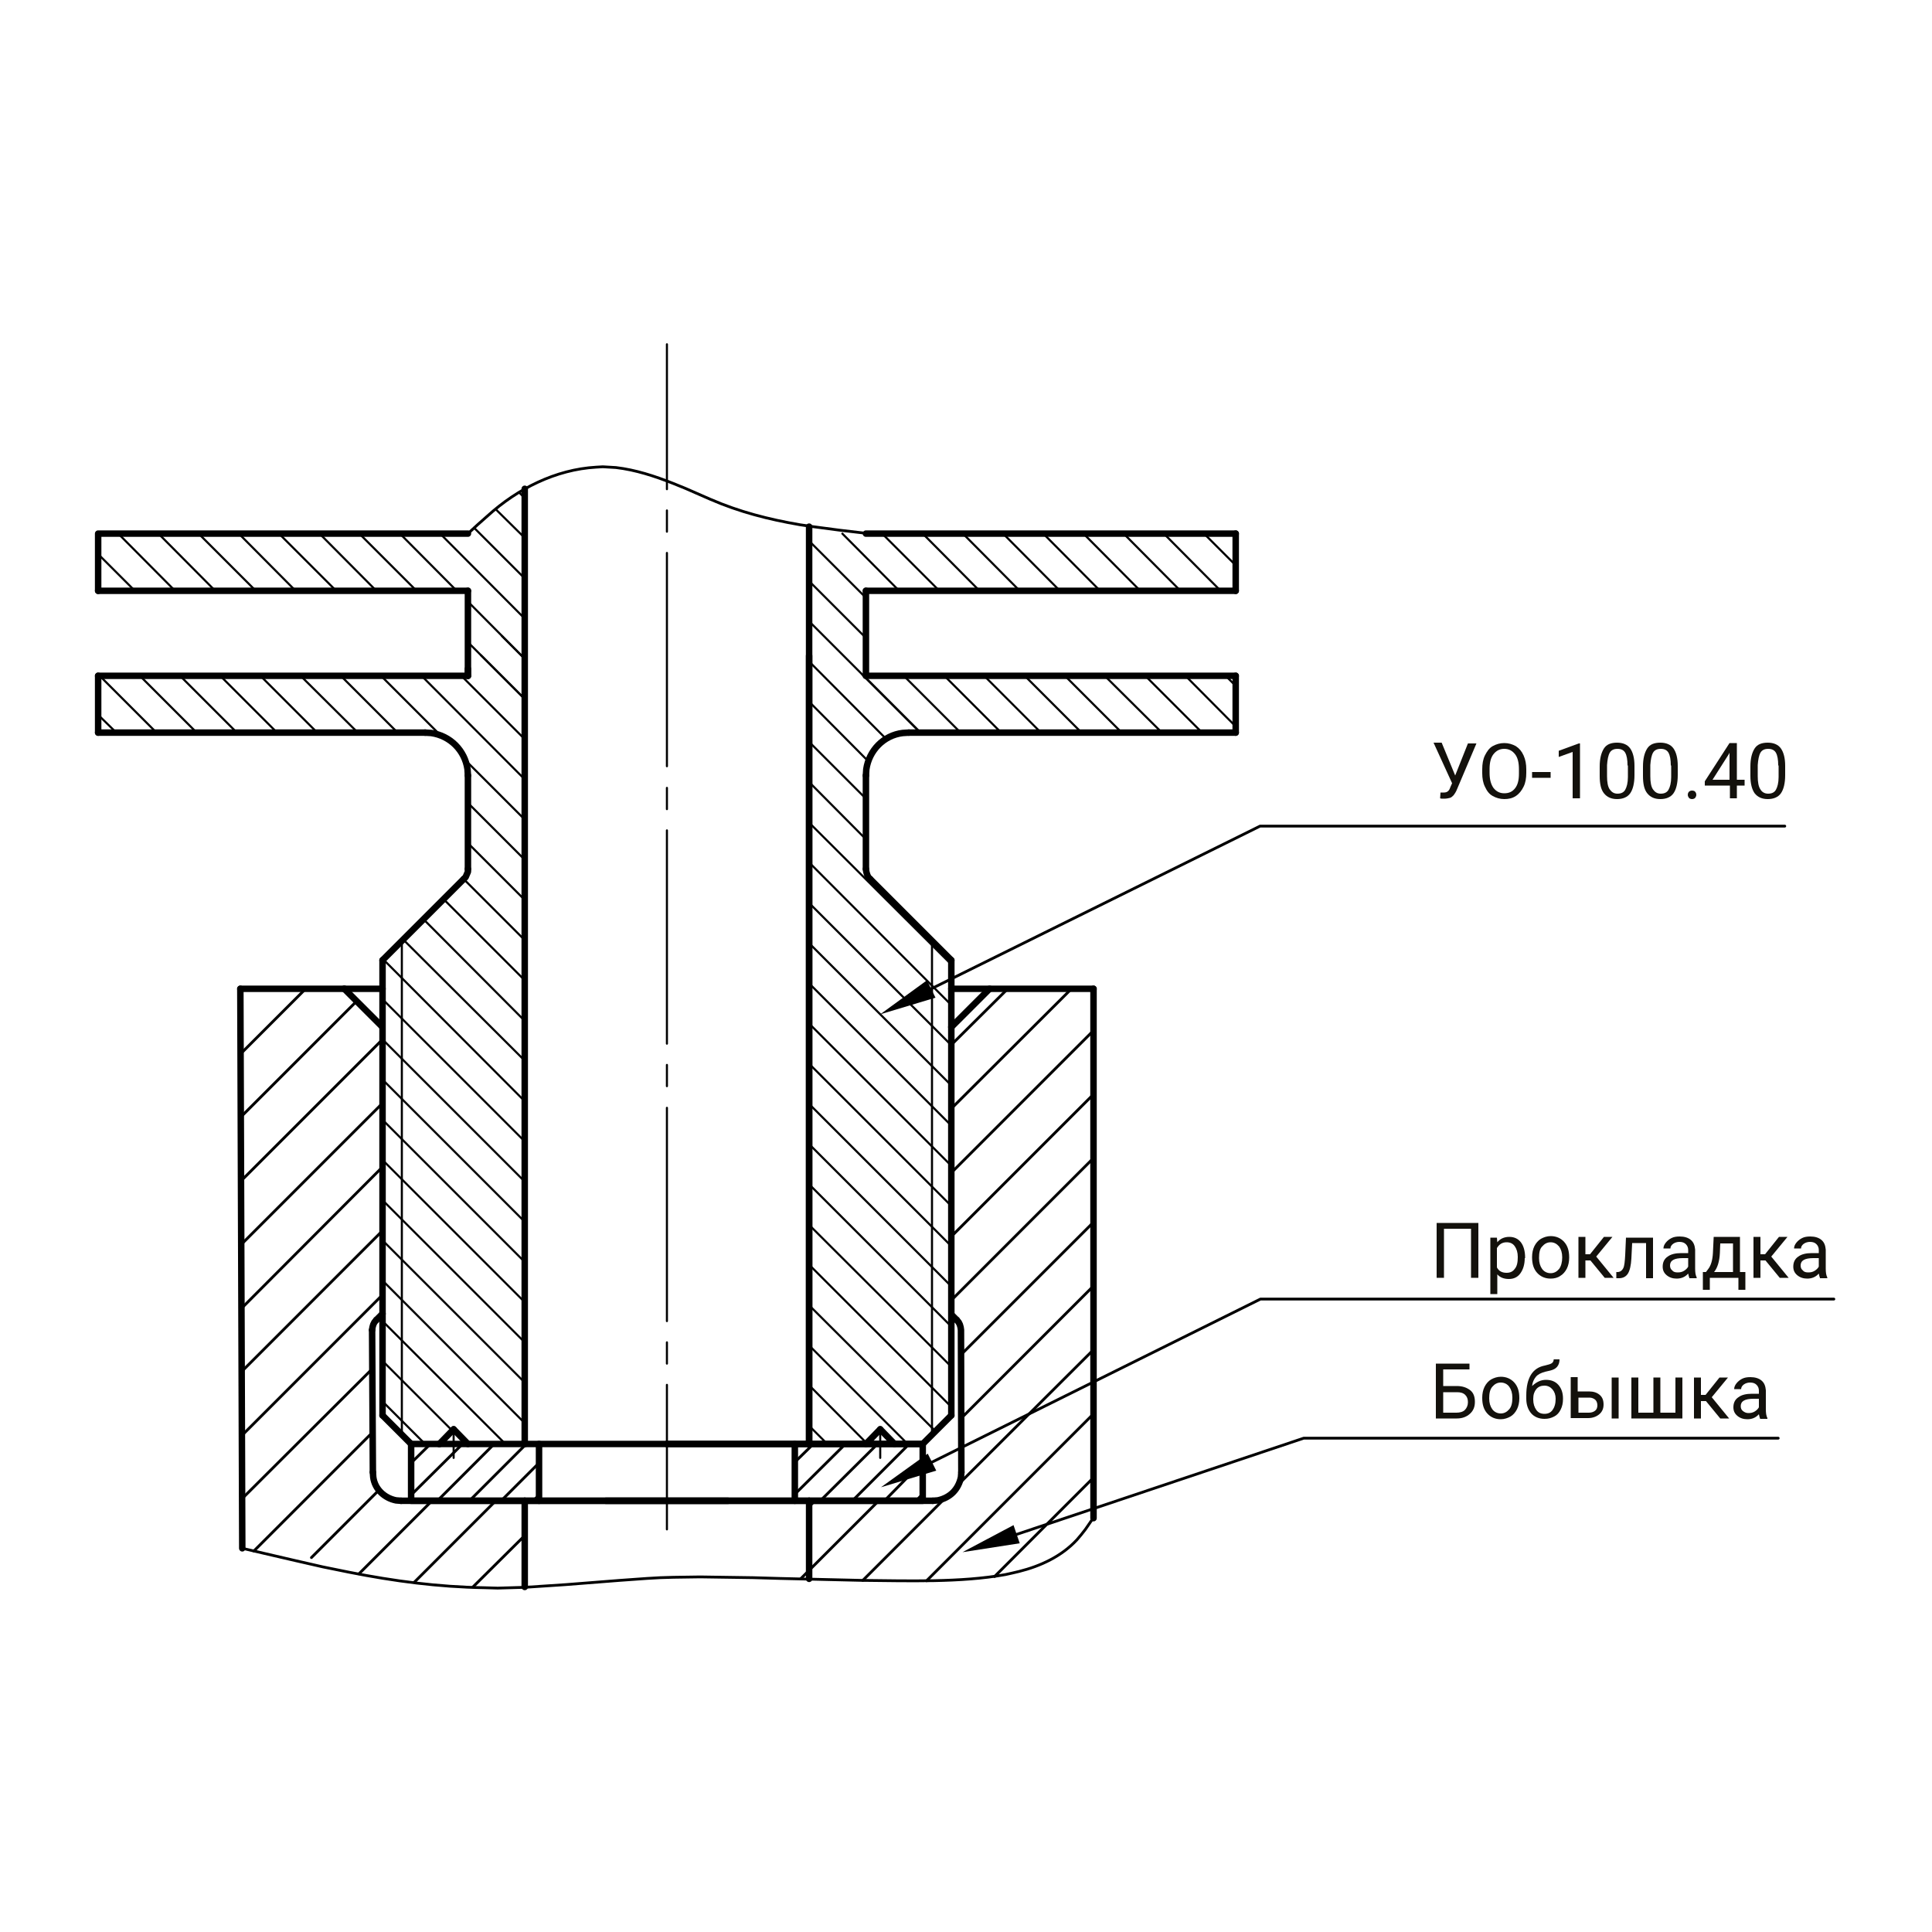 <?xml version="1.0" encoding="utf-8"?>
<!-- Generator: Adobe Illustrator 25.3.1, SVG Export Plug-In . SVG Version: 6.00 Build 0)  -->
<svg version="1.1" id="Сборка_в_деталях_xA0_Изображение_1_"
	 xmlns="http://www.w3.org/2000/svg" xmlns:xlink="http://www.w3.org/1999/xlink" x="0px" y="0px" width="500px" height="500px"
	 viewBox="0 0 500 500" enable-background="new 0 0 500 500" xml:space="preserve">
<g>
	<g>
		<path fill="#13110C" d="M376.6,200.7l3.3-8.3h2.2l-5,11.8c-0.3,0.8-0.7,1.3-0.9,1.6c-0.3,0.3-0.6,0.6-1,0.7s-0.9,0.2-1.5,0.2
			c-0.5,0-0.8,0-1-0.1l0.1-1.5l0.9,0c0.7,0,1.2-0.3,1.5-1l0.2-0.5l0.4-0.9l-4.8-10.5h2.1L376.6,200.7z"/>
		<path fill="#13110C" d="M395,200c0,1.4-0.2,2.6-0.7,3.6c-0.5,1-1.1,1.8-2,2.4s-1.9,0.8-3,0.8c-1.1,0-2.1-0.3-3-0.8
			c-0.9-0.5-1.5-1.3-2-2.4c-0.5-1-0.7-2.2-0.7-3.5v-1c0-1.4,0.2-2.6,0.7-3.6c0.5-1,1.1-1.9,2-2.4s1.9-0.8,3-0.8c1.1,0,2.1,0.3,3,0.8
			c0.9,0.6,1.5,1.3,2,2.4s0.7,2.3,0.7,3.6V200z M393.1,199.1c0-1.7-0.3-3-1-3.9c-0.7-0.9-1.6-1.4-2.8-1.4c-1.2,0-2.1,0.5-2.8,1.4
			c-0.7,0.9-1,2.2-1,3.8v1c0,1.6,0.3,2.9,1,3.9c0.7,0.9,1.6,1.4,2.8,1.4c1.2,0,2.1-0.4,2.8-1.3c0.7-0.9,1-2.1,1-3.8V199.1z"/>
		<path fill="#13110C" d="M401.3,201.3h-4.8v-1.5h4.8V201.3z"/>
		<path fill="#13110C" d="M408.8,206.6H407v-12l-3.6,1.3v-1.6l5.2-1.9h0.3V206.6z"/>
		<path fill="#13110C" d="M423,200.6c0,2.1-0.4,3.7-1.1,4.7c-0.7,1-1.9,1.5-3.4,1.5c-1.5,0-2.6-0.5-3.4-1.5s-1.1-2.5-1.1-4.5v-2.4
			c0-2.1,0.4-3.6,1.1-4.7s1.9-1.5,3.4-1.5c1.5,0,2.7,0.5,3.4,1.5c0.7,1,1.1,2.5,1.1,4.5V200.6z M421.2,198.1c0-1.5-0.2-2.6-0.6-3.3
			c-0.4-0.7-1.1-1-2-1c-0.9,0-1.6,0.3-2,1c-0.4,0.7-0.6,1.8-0.7,3.2v2.9c0,1.5,0.2,2.7,0.7,3.4s1.1,1.1,2,1.1c0.9,0,1.6-0.3,2-1
			c0.4-0.7,0.7-1.8,0.7-3.3V198.1z"/>
		<path fill="#13110C" d="M434.2,200.6c0,2.1-0.4,3.7-1.1,4.7c-0.7,1-1.9,1.5-3.4,1.5c-1.5,0-2.6-0.5-3.4-1.5s-1.1-2.5-1.1-4.5v-2.4
			c0-2.1,0.4-3.6,1.1-4.7s1.9-1.5,3.4-1.5c1.5,0,2.7,0.5,3.4,1.5c0.7,1,1.1,2.5,1.1,4.5V200.6z M432.4,198.1c0-1.5-0.2-2.6-0.6-3.3
			c-0.4-0.7-1.1-1-2-1c-0.9,0-1.6,0.3-2,1c-0.4,0.7-0.6,1.8-0.7,3.2v2.9c0,1.5,0.2,2.7,0.7,3.4s1.1,1.1,2,1.1c0.9,0,1.6-0.3,2-1
			c0.4-0.7,0.7-1.8,0.7-3.3V198.1z"/>
		<path fill="#13110C" d="M436.8,205.7c0-0.3,0.1-0.6,0.3-0.8c0.2-0.2,0.5-0.3,0.8-0.3s0.7,0.1,0.8,0.3c0.2,0.2,0.3,0.5,0.3,0.8
			c0,0.3-0.1,0.5-0.3,0.8c-0.2,0.2-0.5,0.3-0.8,0.3s-0.6-0.1-0.8-0.3C436.9,206.2,436.8,206,436.8,205.7z"/>
		<path fill="#13110C" d="M449.5,201.8h2v1.5h-2v3.3h-1.8v-3.3h-6.5v-1.1l6.4-9.9h1.9V201.8z M443.2,201.8h4.4v-7l-0.2,0.4
			L443.2,201.8z"/>
		<path fill="#13110C" d="M462,200.6c0,2.1-0.4,3.7-1.1,4.7c-0.7,1-1.9,1.5-3.4,1.5c-1.5,0-2.6-0.5-3.4-1.5c-0.7-1-1.1-2.5-1.1-4.5
			v-2.4c0-2.1,0.4-3.6,1.1-4.7s1.9-1.5,3.4-1.5c1.5,0,2.7,0.5,3.4,1.5c0.7,1,1.1,2.5,1.1,4.5V200.6z M460.2,198.1
			c0-1.5-0.2-2.6-0.6-3.3c-0.4-0.7-1.1-1-2-1c-0.9,0-1.6,0.3-2,1c-0.4,0.7-0.6,1.8-0.7,3.2v2.9c0,1.5,0.2,2.7,0.7,3.4
			c0.4,0.7,1.1,1.1,2,1.1c0.9,0,1.6-0.3,2-1c0.4-0.7,0.7-1.8,0.7-3.3V198.1z"/>
	</g>
	<g>
		<path fill="#13110C" d="M382.6,330.7h-1.9V318h-7v12.7h-1.9v-14.2h10.8V330.7z"/>
		<path fill="#13110C" d="M394.6,325.6c0,1.6-0.4,2.9-1.1,3.9c-0.7,1-1.7,1.5-3,1.5c-1.3,0-2.3-0.4-3-1.2v5.1h-1.8v-14.6h1.7
			l0.1,1.2c0.7-0.9,1.8-1.4,3.1-1.4c1.3,0,2.3,0.5,3,1.4s1.1,2.3,1.1,4V325.6z M392.8,325.3c0-1.2-0.3-2.1-0.8-2.8
			c-0.5-0.7-1.2-1-2.1-1c-1.1,0-1.9,0.5-2.5,1.5v5c0.5,1,1.4,1.4,2.5,1.4c0.9,0,1.6-0.3,2.1-1C392.6,327.7,392.8,326.7,392.8,325.3z
			"/>
		<path fill="#13110C" d="M396.5,325.3c0-1,0.2-2,0.6-2.8c0.4-0.8,1-1.5,1.7-1.9s1.6-0.7,2.5-0.7c1.4,0,2.6,0.5,3.5,1.5
			s1.3,2.3,1.3,4v0.1c0,1-0.2,2-0.6,2.8c-0.4,0.8-1,1.5-1.7,1.9c-0.7,0.5-1.6,0.7-2.5,0.7c-1.4,0-2.6-0.5-3.5-1.5s-1.3-2.3-1.3-4
			V325.3z M398.3,325.6c0,1.2,0.3,2.1,0.8,2.8c0.5,0.7,1.3,1.1,2.2,1.1c0.9,0,1.6-0.4,2.2-1.1c0.5-0.7,0.8-1.7,0.8-3
			c0-1.2-0.3-2.1-0.8-2.8c-0.6-0.7-1.3-1.1-2.2-1.1c-0.9,0-1.6,0.4-2.2,1.1C398.5,323.2,398.3,324.2,398.3,325.6z"/>
		<path fill="#13110C" d="M411.6,326.2h-1.3v4.5h-1.8v-10.6h1.8v4.5h1.2l3.6-4.5h2.2l-4.2,5.1l4.5,5.5h-2.3L411.6,326.2z"/>
		<path fill="#13110C" d="M427.8,320.2v10.6H426v-9.1h-3.6l-0.2,4c-0.1,1.8-0.4,3.1-0.9,3.9s-1.3,1.2-2.3,1.2h-0.7v-1.6l0.5,0
			c0.6-0.1,1-0.4,1.3-1c0.3-0.6,0.4-1.7,0.5-3.4l0.2-4.5H427.8z"/>
		<path fill="#13110C" d="M437.2,330.7c-0.1-0.2-0.2-0.6-0.3-1.1c-0.8,0.9-1.8,1.3-3,1.3c-1,0-1.9-0.3-2.6-0.9c-0.7-0.6-1-1.3-1-2.2
			c0-1.1,0.4-2,1.3-2.6c0.8-0.6,2-0.9,3.5-0.9h1.8v-0.8c0-0.6-0.2-1.1-0.6-1.5c-0.4-0.4-0.9-0.6-1.7-0.6c-0.6,0-1.2,0.2-1.6,0.5
			c-0.4,0.3-0.7,0.7-0.7,1.2h-1.8c0-0.5,0.2-1,0.6-1.5c0.4-0.5,0.9-0.9,1.5-1.2c0.6-0.3,1.3-0.4,2.1-0.4c1.2,0,2.2,0.3,2.9,0.9
			c0.7,0.6,1,1.4,1.1,2.5v4.9c0,1,0.1,1.7,0.4,2.3v0.2H437.2z M434.2,329.3c0.6,0,1.1-0.1,1.6-0.4s0.9-0.7,1.1-1.1v-2.2h-1.4
			c-2.2,0-3.3,0.6-3.3,1.9c0,0.6,0.2,1,0.6,1.3C433.1,329.2,433.6,329.3,434.2,329.3z"/>
		<path fill="#13110C" d="M441.5,329.2l0.6-0.8c0.7-0.9,1.1-2.3,1.2-4.1l0.2-4.2h6.8v9.1h1.4v4.6h-1.8v-3.1h-7.4v3.1h-1.8l0-4.6
			H441.5z M443.6,329.2h4.9v-7.4h-3.3l-0.1,2.5C445,326.4,444.5,328.1,443.6,329.2z"/>
		<path fill="#13110C" d="M456.9,326.2h-1.3v4.5h-1.8v-10.6h1.8v4.5h1.2l3.6-4.5h2.2l-4.2,5.1l4.5,5.5h-2.3L456.9,326.2z"/>
		<path fill="#13110C" d="M471,330.7c-0.1-0.2-0.2-0.6-0.3-1.1c-0.8,0.9-1.8,1.3-3,1.3c-1,0-1.9-0.3-2.6-0.9c-0.7-0.6-1-1.3-1-2.2
			c0-1.1,0.4-2,1.3-2.6c0.8-0.6,2-0.9,3.5-0.9h1.8v-0.8c0-0.6-0.2-1.1-0.6-1.5c-0.4-0.4-0.9-0.6-1.7-0.6c-0.6,0-1.2,0.2-1.6,0.5
			c-0.4,0.3-0.7,0.7-0.7,1.2h-1.8c0-0.5,0.2-1,0.6-1.5c0.4-0.5,0.9-0.9,1.5-1.2c0.6-0.3,1.3-0.4,2.1-0.4c1.2,0,2.2,0.3,2.9,0.9
			c0.7,0.6,1,1.4,1.1,2.5v4.9c0,1,0.1,1.7,0.4,2.3v0.2H471z M468,329.3c0.6,0,1.1-0.1,1.6-0.4s0.9-0.7,1.1-1.1v-2.2h-1.4
			c-2.2,0-3.3,0.6-3.3,1.9c0,0.6,0.2,1,0.6,1.3C466.9,329.2,467.4,329.3,468,329.3z"/>
	</g>
	<g>
		<path fill="#13110C" d="M380.4,354.4h-6.9v4.3h3.5c1.5,0,2.6,0.4,3.5,1.1s1.2,1.8,1.2,3c0,1.3-0.4,2.3-1.3,3.1s-2,1.2-3.4,1.2
			h-5.4v-14.2h8.7V354.4z M373.5,360.2v5.4h3.4c0.9,0,1.7-0.2,2.2-0.7c0.5-0.5,0.8-1.2,0.8-2c0-0.8-0.2-1.4-0.7-1.9
			c-0.5-0.5-1.2-0.7-2.1-0.7H373.5z"/>
		<path fill="#13110C" d="M383.6,361.7c0-1,0.2-2,0.6-2.8s1-1.5,1.7-1.9s1.6-0.7,2.5-0.7c1.4,0,2.6,0.5,3.5,1.5s1.3,2.3,1.3,4v0.1
			c0,1-0.2,2-0.6,2.8s-1,1.5-1.7,1.9s-1.6,0.7-2.5,0.7c-1.4,0-2.6-0.5-3.5-1.5s-1.3-2.3-1.3-4V361.7z M385.4,361.9
			c0,1.2,0.3,2.1,0.8,2.8s1.3,1.1,2.2,1.1c0.9,0,1.6-0.4,2.2-1.1s0.8-1.7,0.8-3c0-1.2-0.3-2.1-0.8-2.8s-1.3-1.1-2.2-1.1
			c-0.9,0-1.6,0.4-2.2,1.1S385.4,360.6,385.4,361.9z"/>
		<path fill="#13110C" d="M400.1,357.1c1.3,0,2.4,0.4,3.2,1.3s1.2,2.1,1.2,3.5v0.2c0,1-0.2,1.9-0.6,2.7s-0.9,1.4-1.7,1.8
			s-1.5,0.6-2.5,0.6c-1.4,0-2.6-0.5-3.4-1.4s-1.3-2.2-1.3-3.8v-0.9c0-2.2,0.4-4,1.2-5.3s2-2.1,3.6-2.4c0.9-0.2,1.5-0.4,1.8-0.6
			s0.5-0.6,0.5-1h1.5c0,0.8-0.2,1.4-0.6,1.9s-1,0.8-1.8,1l-1.3,0.3c-1.1,0.3-1.9,0.7-2.4,1.3s-0.9,1.4-1,2.4
			C397.6,357.7,398.7,357.1,400.1,357.1z M399.7,358.6c-0.9,0-1.6,0.3-2.1,0.9s-0.8,1.4-0.8,2.5v0.2c0,1.1,0.3,2,0.8,2.7
			s1.2,1,2.1,1c0.9,0,1.6-0.3,2.1-1s0.8-1.6,0.8-2.9c0-1-0.3-1.8-0.8-2.4S400.6,358.6,399.7,358.6z"/>
		<path fill="#13110C" d="M408.5,360.1h2.7c1.2,0,2.1,0.3,2.8,0.9s1,1.4,1,2.5c0,1.1-0.4,1.9-1.1,2.5s-1.7,1-2.9,1h-4.5v-10.6h1.8
			V360.1z M408.5,361.6v4h2.7c0.7,0,1.2-0.2,1.6-0.5s0.6-0.8,0.6-1.4c0-0.6-0.2-1.1-0.5-1.4s-0.9-0.6-1.5-0.6H408.5z M418.9,367.1
			h-1.8v-10.6h1.8V367.1z"/>
		<path fill="#13110C" d="M424,356.5v9.1h3.9v-9.1h1.8v9.1h3.9v-9.1h1.8v10.6h-13.2v-10.6H424z"/>
		<path fill="#13110C" d="M441.5,362.6h-1.3v4.5h-1.8v-10.6h1.8v4.5h1.2l3.6-4.5h2.2l-4.2,5.1l4.5,5.5h-2.3L441.5,362.6z"/>
		<path fill="#13110C" d="M455.5,367.1c-0.1-0.2-0.2-0.6-0.3-1.1c-0.8,0.9-1.8,1.3-3,1.3c-1,0-1.9-0.3-2.6-0.9c-0.7-0.6-1-1.3-1-2.2
			c0-1.1,0.4-2,1.3-2.6c0.8-0.6,2-0.9,3.5-0.9h1.8v-0.8c0-0.6-0.2-1.1-0.6-1.5c-0.4-0.4-0.9-0.6-1.7-0.6c-0.6,0-1.2,0.2-1.6,0.5
			c-0.4,0.3-0.7,0.7-0.7,1.2h-1.8c0-0.5,0.2-1,0.6-1.5c0.4-0.5,0.9-0.9,1.5-1.2c0.6-0.3,1.3-0.4,2.1-0.4c1.2,0,2.2,0.3,2.9,0.9
			c0.7,0.6,1,1.4,1.1,2.5v4.9c0,1,0.1,1.7,0.4,2.3v0.2H455.5z M452.5,365.7c0.6,0,1.1-0.1,1.6-0.4s0.9-0.7,1.1-1.1v-2.2h-1.4
			c-2.2,0-3.3,0.6-3.3,1.9c0,0.6,0.2,1,0.6,1.3C451.5,365.5,451.9,365.7,452.5,365.7z"/>
	</g>
	
		<line fill="none" stroke="#000000" stroke-width="0.54" stroke-linecap="round" stroke-linejoin="round" stroke-miterlimit="10" x1="241.2" y1="243.5" x2="241.2" y2="371.3"/>
	
		<line fill="none" stroke="#000000" stroke-width="0.54" stroke-linecap="round" stroke-linejoin="round" stroke-miterlimit="10" x1="104" y1="243.5" x2="104" y2="371.3"/>
	
		<line fill="none" stroke="#000000" stroke-width="0.54" stroke-linecap="round" stroke-linejoin="round" stroke-miterlimit="10" x1="227.8" y1="369.9" x2="227.8" y2="377.3"/>
	
		<line fill="none" stroke="#000000" stroke-width="0.54" stroke-linecap="round" stroke-linejoin="round" stroke-miterlimit="10" x1="117.4" y1="369.9" x2="117.4" y2="377.3"/>
	
		<line fill="none" stroke="#000000" stroke-width="0.72" stroke-linecap="round" stroke-linejoin="round" stroke-miterlimit="10" x1="106.4" y1="378.6" x2="111.4" y2="373.7"/>
	
		<line fill="none" stroke="#000000" stroke-width="0.72" stroke-linecap="round" stroke-linejoin="round" stroke-miterlimit="10" x1="106.4" y1="386.9" x2="119.7" y2="373.7"/>
	
		<line fill="none" stroke="#000000" stroke-width="0.72" stroke-linecap="round" stroke-linejoin="round" stroke-miterlimit="10" x1="113.2" y1="388.4" x2="127.9" y2="373.7"/>
	
		<line fill="none" stroke="#000000" stroke-width="0.72" stroke-linecap="round" stroke-linejoin="round" stroke-miterlimit="10" x1="121.5" y1="388.4" x2="136.2" y2="373.7"/>
	
		<line fill="none" stroke="#000000" stroke-width="0.72" stroke-linecap="round" stroke-linejoin="round" stroke-miterlimit="10" x1="129.7" y1="388.4" x2="139.5" y2="378.6"/>
	
		<line fill="none" stroke="#000000" stroke-width="0.72" stroke-linecap="round" stroke-linejoin="round" stroke-miterlimit="10" x1="138" y1="388.4" x2="139.5" y2="386.9"/>
	
		<line fill="none" stroke="#000000" stroke-width="0.72" stroke-linecap="round" stroke-linejoin="round" stroke-miterlimit="10" x1="205.7" y1="378.4" x2="210.5" y2="373.7"/>
	
		<line fill="none" stroke="#000000" stroke-width="0.72" stroke-linecap="round" stroke-linejoin="round" stroke-miterlimit="10" x1="205.7" y1="386.7" x2="218.8" y2="373.7"/>
	
		<line fill="none" stroke="#000000" stroke-width="0.72" stroke-linecap="round" stroke-linejoin="round" stroke-miterlimit="10" x1="212.3" y1="388.4" x2="227.1" y2="373.7"/>
	
		<line fill="none" stroke="#000000" stroke-width="0.72" stroke-linecap="round" stroke-linejoin="round" stroke-miterlimit="10" x1="220.6" y1="388.4" x2="235.3" y2="373.7"/>
	
		<line fill="none" stroke="#000000" stroke-width="0.72" stroke-linecap="round" stroke-linejoin="round" stroke-miterlimit="10" x1="228.9" y1="388.4" x2="238.8" y2="378.3"/>
	
		<line fill="none" stroke="#000000" stroke-width="0.72" stroke-linecap="round" stroke-linejoin="round" stroke-miterlimit="10" x1="237.1" y1="388.4" x2="238.8" y2="386.6"/>
	
		<line fill="none" stroke="#000000" stroke-width="1.68" stroke-linecap="round" stroke-linejoin="round" stroke-miterlimit="10" x1="135.8" y1="373.7" x2="209.4" y2="373.7"/>
	
		<line fill="none" stroke="#000000" stroke-width="1.68" stroke-linecap="round" stroke-linejoin="round" stroke-miterlimit="10" x1="231.5" y1="373.7" x2="224.1" y2="373.7"/>
	
		<line fill="none" stroke="#000000" stroke-width="1.68" stroke-linecap="round" stroke-linejoin="round" stroke-miterlimit="10" x1="121.1" y1="373.7" x2="113.7" y2="373.7"/>
	
		<line fill="none" stroke="#000000" stroke-width="0.54" stroke-linecap="round" stroke-linejoin="round" stroke-miterlimit="10" x1="172.6" y1="395.8" x2="172.6" y2="358.4"/>
	
		<line fill="none" stroke="#000000" stroke-width="0.54" stroke-linecap="round" stroke-linejoin="round" stroke-miterlimit="10" x1="172.6" y1="352.9" x2="172.6" y2="347.4"/>
	
		<line fill="none" stroke="#000000" stroke-width="0.54" stroke-linecap="round" stroke-linejoin="round" stroke-miterlimit="10" x1="172.6" y1="341.9" x2="172.6" y2="286.7"/>
	
		<line fill="none" stroke="#000000" stroke-width="0.54" stroke-linecap="round" stroke-linejoin="round" stroke-miterlimit="10" x1="172.6" y1="281.1" x2="172.6" y2="275.6"/>
	
		<line fill="none" stroke="#000000" stroke-width="0.54" stroke-linecap="round" stroke-linejoin="round" stroke-miterlimit="10" x1="172.6" y1="270.1" x2="172.6" y2="214.9"/>
	
		<line fill="none" stroke="#000000" stroke-width="0.54" stroke-linecap="round" stroke-linejoin="round" stroke-miterlimit="10" x1="172.6" y1="209.4" x2="172.6" y2="203.9"/>
	
		<line fill="none" stroke="#000000" stroke-width="0.54" stroke-linecap="round" stroke-linejoin="round" stroke-miterlimit="10" x1="172.6" y1="198.3" x2="172.6" y2="143.1"/>
	
		<line fill="none" stroke="#000000" stroke-width="0.54" stroke-linecap="round" stroke-linejoin="round" stroke-miterlimit="10" x1="172.6" y1="137.6" x2="172.6" y2="132.1"/>
	
		<line fill="none" stroke="#000000" stroke-width="0.54" stroke-linecap="round" stroke-linejoin="round" stroke-miterlimit="10" x1="172.6" y1="126.6" x2="172.6" y2="89.1"/>
	
		<line fill="none" stroke="#000000" stroke-width="1.68" stroke-linecap="round" stroke-linejoin="round" stroke-miterlimit="10" x1="319.8" y1="189.6" x2="235.2" y2="189.6"/>
	
		<polyline fill="none" stroke="#000000" stroke-width="1.68" stroke-linecap="round" stroke-linejoin="round" stroke-miterlimit="10" points="
		120,227.5 120.5,227 120.8,226.3 121.1,225.6 121.1,224.9 	"/>
	
		<line fill="none" stroke="#000000" stroke-width="1.68" stroke-linecap="round" stroke-linejoin="round" stroke-miterlimit="10" x1="25.4" y1="189.6" x2="25.4" y2="174.9"/>
	
		<line fill="none" stroke="#000000" stroke-width="1.68" stroke-linecap="round" stroke-linejoin="round" stroke-miterlimit="10" x1="227.8" y1="369.9" x2="231.5" y2="373.7"/>
	
		<line fill="none" stroke="#000000" stroke-width="1.68" stroke-linecap="round" stroke-linejoin="round" stroke-miterlimit="10" x1="106.4" y1="373.7" x2="99" y2="366.3"/>
	
		<line fill="none" stroke="#000000" stroke-width="1.68" stroke-linecap="round" stroke-linejoin="round" stroke-miterlimit="10" x1="117.4" y1="369.9" x2="113.7" y2="373.7"/>
	
		<line fill="none" stroke="#000000" stroke-width="1.68" stroke-linecap="round" stroke-linejoin="round" stroke-miterlimit="10" x1="319.8" y1="189.6" x2="319.8" y2="174.9"/>
	
		<line fill="none" stroke="#000000" stroke-width="1.68" stroke-linecap="round" stroke-linejoin="round" stroke-miterlimit="10" x1="135.8" y1="373.7" x2="135.8" y2="126.5"/>
	
		<line fill="none" stroke="#000000" stroke-width="1.68" stroke-linecap="round" stroke-linejoin="round" stroke-miterlimit="10" x1="99" y1="248.5" x2="99" y2="366.3"/>
	
		<line fill="none" stroke="#000000" stroke-width="1.68" stroke-linecap="round" stroke-linejoin="round" stroke-miterlimit="10" x1="209.4" y1="373.7" x2="209.4" y2="169.7"/>
	
		<polyline fill="none" stroke="#000000" stroke-width="1.68" stroke-linecap="round" stroke-linejoin="round" stroke-miterlimit="10" points="
		117.4,369.9 121.1,373.7 135.8,373.7 	"/>
	
		<line fill="none" stroke="#000000" stroke-width="1.68" stroke-linecap="round" stroke-linejoin="round" stroke-miterlimit="10" x1="224.1" y1="224.9" x2="224.1" y2="200.7"/>
	
		<line fill="none" stroke="#000000" stroke-width="1.68" stroke-linecap="round" stroke-linejoin="round" stroke-miterlimit="10" x1="224.1" y1="373.7" x2="209.4" y2="373.7"/>
	
		<line fill="none" stroke="#000000" stroke-width="1.68" stroke-linecap="round" stroke-linejoin="round" stroke-miterlimit="10" x1="225.2" y1="227.5" x2="246.2" y2="248.5"/>
	
		<polyline fill="none" stroke="#000000" stroke-width="1.68" stroke-linecap="round" stroke-linejoin="round" stroke-miterlimit="10" points="
		224.1,224.9 224.2,225.6 224.4,226.3 224.7,227 225.2,227.5 	"/>
	
		<line fill="none" stroke="#000000" stroke-width="1.68" stroke-linecap="round" stroke-linejoin="round" stroke-miterlimit="10" x1="121.1" y1="174.9" x2="25.4" y2="174.9"/>
	
		<line fill="none" stroke="#000000" stroke-width="1.68" stroke-linecap="round" stroke-linejoin="round" stroke-miterlimit="10" x1="121.1" y1="224.9" x2="121.1" y2="200.7"/>
	
		<line fill="none" stroke="#000000" stroke-width="1.68" stroke-linecap="round" stroke-linejoin="round" stroke-miterlimit="10" x1="110.1" y1="189.6" x2="25.4" y2="189.6"/>
	
		<line fill="none" stroke="#000000" stroke-width="1.68" stroke-linecap="round" stroke-linejoin="round" stroke-miterlimit="10" x1="246.2" y1="248.5" x2="246.2" y2="366.3"/>
	
		<polyline fill="none" stroke="#000000" stroke-width="1.68" stroke-linecap="round" stroke-linejoin="round" stroke-miterlimit="10" points="
		231.5,373.7 238.8,373.7 246.2,366.3 	"/>
	
		<line fill="none" stroke="#000000" stroke-width="1.68" stroke-linecap="round" stroke-linejoin="round" stroke-miterlimit="10" x1="113.7" y1="373.7" x2="106.4" y2="373.7"/>
	
		<path fill="none" stroke="#000000" stroke-width="1.68" stroke-linecap="round" stroke-linejoin="round" stroke-miterlimit="10" d="
		M235.2,189.6l-1.6,0.1c-4.9,0.6-8.7,4.5-9.4,9.4l-0.1,1.6"/>
	
		<line fill="none" stroke="#000000" stroke-width="1.68" stroke-linecap="round" stroke-linejoin="round" stroke-miterlimit="10" x1="224.1" y1="373.7" x2="227.8" y2="369.9"/>
	
		<line fill="none" stroke="#000000" stroke-width="1.68" stroke-linecap="round" stroke-linejoin="round" stroke-miterlimit="10" x1="121.1" y1="174.9" x2="121.1" y2="173.1"/>
	
		<line fill="none" stroke="#000000" stroke-width="1.68" stroke-linecap="round" stroke-linejoin="round" stroke-miterlimit="10" x1="319.8" y1="174.9" x2="224.1" y2="174.9"/>
	
		<path fill="none" stroke="#000000" stroke-width="1.68" stroke-linecap="round" stroke-linejoin="round" stroke-miterlimit="10" d="
		M121.1,200.7l-0.1-1.6c-0.7-4.9-4.5-8.7-9.4-9.4l-1.6-0.1"/>
	
		<line fill="none" stroke="#000000" stroke-width="1.68" stroke-linecap="round" stroke-linejoin="round" stroke-miterlimit="10" x1="120" y1="227.5" x2="99" y2="248.5"/>
	
		<line fill="none" stroke="#000000" stroke-width="0.54" stroke-linecap="round" stroke-linejoin="round" stroke-miterlimit="10" x1="99" y1="362.7" x2="110" y2="373.7"/>
	
		<line fill="none" stroke="#000000" stroke-width="0.54" stroke-linecap="round" stroke-linejoin="round" stroke-miterlimit="10" x1="99" y1="352.2" x2="117.1" y2="370.3"/>
	
		<line fill="none" stroke="#000000" stroke-width="0.54" stroke-linecap="round" stroke-linejoin="round" stroke-miterlimit="10" x1="99" y1="341.9" x2="130.8" y2="373.7"/>
	
		<line fill="none" stroke="#000000" stroke-width="0.54" stroke-linecap="round" stroke-linejoin="round" stroke-miterlimit="10" x1="99" y1="331.4" x2="135.8" y2="368.3"/>
	
		<line fill="none" stroke="#000000" stroke-width="0.54" stroke-linecap="round" stroke-linejoin="round" stroke-miterlimit="10" x1="99" y1="321" x2="135.8" y2="357.8"/>
	
		<line fill="none" stroke="#000000" stroke-width="0.54" stroke-linecap="round" stroke-linejoin="round" stroke-miterlimit="10" x1="99" y1="310.6" x2="135.8" y2="347.4"/>
	
		<line fill="none" stroke="#000000" stroke-width="0.54" stroke-linecap="round" stroke-linejoin="round" stroke-miterlimit="10" x1="99" y1="300.2" x2="135.8" y2="337"/>
	
		<line fill="none" stroke="#000000" stroke-width="0.54" stroke-linecap="round" stroke-linejoin="round" stroke-miterlimit="10" x1="99" y1="289.8" x2="135.8" y2="326.6"/>
	
		<line fill="none" stroke="#000000" stroke-width="0.54" stroke-linecap="round" stroke-linejoin="round" stroke-miterlimit="10" x1="99" y1="279.4" x2="135.8" y2="316.2"/>
	
		<line fill="none" stroke="#000000" stroke-width="0.54" stroke-linecap="round" stroke-linejoin="round" stroke-miterlimit="10" x1="99" y1="269" x2="135.8" y2="305.8"/>
	
		<line fill="none" stroke="#000000" stroke-width="0.54" stroke-linecap="round" stroke-linejoin="round" stroke-miterlimit="10" x1="25.4" y1="185" x2="30.1" y2="189.6"/>
	
		<line fill="none" stroke="#000000" stroke-width="0.54" stroke-linecap="round" stroke-linejoin="round" stroke-miterlimit="10" x1="99" y1="258.6" x2="135.8" y2="295.4"/>
	
		<line fill="none" stroke="#000000" stroke-width="0.54" stroke-linecap="round" stroke-linejoin="round" stroke-miterlimit="10" x1="209.4" y1="369" x2="214.1" y2="373.7"/>
	
		<line fill="none" stroke="#000000" stroke-width="0.54" stroke-linecap="round" stroke-linejoin="round" stroke-miterlimit="10" x1="209.4" y1="358.5" x2="224.3" y2="373.5"/>
	
		<line fill="none" stroke="#000000" stroke-width="0.54" stroke-linecap="round" stroke-linejoin="round" stroke-miterlimit="10" x1="99.2" y1="248.3" x2="135.8" y2="285"/>
	
		<line fill="none" stroke="#000000" stroke-width="0.54" stroke-linecap="round" stroke-linejoin="round" stroke-miterlimit="10" x1="25.8" y1="174.9" x2="40.5" y2="189.6"/>
	
		<line fill="none" stroke="#000000" stroke-width="0.54" stroke-linecap="round" stroke-linejoin="round" stroke-miterlimit="10" x1="36.2" y1="174.9" x2="50.9" y2="189.6"/>
	
		<line fill="none" stroke="#000000" stroke-width="0.54" stroke-linecap="round" stroke-linejoin="round" stroke-miterlimit="10" x1="104.4" y1="243.2" x2="135.8" y2="274.5"/>
	
		<line fill="none" stroke="#000000" stroke-width="0.54" stroke-linecap="round" stroke-linejoin="round" stroke-miterlimit="10" x1="209.4" y1="348.2" x2="234.9" y2="373.7"/>
	
		<line fill="none" stroke="#000000" stroke-width="0.54" stroke-linecap="round" stroke-linejoin="round" stroke-miterlimit="10" x1="209.4" y1="337.8" x2="242.1" y2="370.4"/>
	
		<line fill="none" stroke="#000000" stroke-width="0.54" stroke-linecap="round" stroke-linejoin="round" stroke-miterlimit="10" x1="109.6" y1="237.9" x2="135.8" y2="264.2"/>
	
		<line fill="none" stroke="#000000" stroke-width="0.54" stroke-linecap="round" stroke-linejoin="round" stroke-miterlimit="10" x1="46.6" y1="174.9" x2="61.3" y2="189.6"/>
	
		<line fill="none" stroke="#000000" stroke-width="0.54" stroke-linecap="round" stroke-linejoin="round" stroke-miterlimit="10" x1="57" y1="174.9" x2="71.7" y2="189.6"/>
	
		<line fill="none" stroke="#000000" stroke-width="0.54" stroke-linecap="round" stroke-linejoin="round" stroke-miterlimit="10" x1="114.8" y1="232.7" x2="135.8" y2="253.7"/>
	
		<line fill="none" stroke="#000000" stroke-width="0.54" stroke-linecap="round" stroke-linejoin="round" stroke-miterlimit="10" x1="209.4" y1="327.3" x2="246.2" y2="364.1"/>
	
		<line fill="none" stroke="#000000" stroke-width="0.54" stroke-linecap="round" stroke-linejoin="round" stroke-miterlimit="10" x1="209.4" y1="317" x2="246.2" y2="353.7"/>
	
		<line fill="none" stroke="#000000" stroke-width="0.54" stroke-linecap="round" stroke-linejoin="round" stroke-miterlimit="10" x1="120" y1="227.5" x2="135.8" y2="243.3"/>
	
		<line fill="none" stroke="#000000" stroke-width="0.54" stroke-linecap="round" stroke-linejoin="round" stroke-miterlimit="10" x1="67.4" y1="174.9" x2="82.1" y2="189.6"/>
	
		<line fill="none" stroke="#000000" stroke-width="0.54" stroke-linecap="round" stroke-linejoin="round" stroke-miterlimit="10" x1="77.8" y1="174.9" x2="92.6" y2="189.6"/>
	
		<line fill="none" stroke="#000000" stroke-width="0.54" stroke-linecap="round" stroke-linejoin="round" stroke-miterlimit="10" x1="121.1" y1="218.2" x2="135.8" y2="232.9"/>
	
		<line fill="none" stroke="#000000" stroke-width="0.54" stroke-linecap="round" stroke-linejoin="round" stroke-miterlimit="10" x1="209.4" y1="306.5" x2="246.2" y2="343.3"/>
	
		<line fill="none" stroke="#000000" stroke-width="0.54" stroke-linecap="round" stroke-linejoin="round" stroke-miterlimit="10" x1="209.4" y1="296.1" x2="246.2" y2="332.9"/>
	
		<line fill="none" stroke="#000000" stroke-width="0.54" stroke-linecap="round" stroke-linejoin="round" stroke-miterlimit="10" x1="121.1" y1="207.8" x2="135.8" y2="222.5"/>
	
		<line fill="none" stroke="#000000" stroke-width="0.54" stroke-linecap="round" stroke-linejoin="round" stroke-miterlimit="10" x1="88.2" y1="174.9" x2="102.9" y2="189.6"/>
	
		<line fill="none" stroke="#000000" stroke-width="0.54" stroke-linecap="round" stroke-linejoin="round" stroke-miterlimit="10" x1="98.6" y1="174.9" x2="114.1" y2="190.4"/>
	
		<line fill="none" stroke="#000000" stroke-width="0.54" stroke-linecap="round" stroke-linejoin="round" stroke-miterlimit="10" x1="120.3" y1="196.6" x2="135.8" y2="212.1"/>
	
		<line fill="none" stroke="#000000" stroke-width="0.54" stroke-linecap="round" stroke-linejoin="round" stroke-miterlimit="10" x1="209.4" y1="285.7" x2="246.2" y2="322.5"/>
	
		<line fill="none" stroke="#000000" stroke-width="0.54" stroke-linecap="round" stroke-linejoin="round" stroke-miterlimit="10" x1="209.4" y1="275.3" x2="246.2" y2="312.1"/>
	
		<line fill="none" stroke="#000000" stroke-width="0.54" stroke-linecap="round" stroke-linejoin="round" stroke-miterlimit="10" x1="109.1" y1="174.9" x2="135.8" y2="201.7"/>
	
		<line fill="none" stroke="#000000" stroke-width="0.54" stroke-linecap="round" stroke-linejoin="round" stroke-miterlimit="10" x1="119.4" y1="174.9" x2="135.8" y2="191.3"/>
	
		<line fill="none" stroke="#000000" stroke-width="0.54" stroke-linecap="round" stroke-linejoin="round" stroke-miterlimit="10" x1="209.4" y1="264.9" x2="246.2" y2="301.7"/>
	
		<line fill="none" stroke="#000000" stroke-width="0.54" stroke-linecap="round" stroke-linejoin="round" stroke-miterlimit="10" x1="209.4" y1="254.5" x2="246.2" y2="291.3"/>
	
		<line fill="none" stroke="#000000" stroke-width="0.54" stroke-linecap="round" stroke-linejoin="round" stroke-miterlimit="10" x1="124.5" y1="169.6" x2="135.8" y2="180.9"/>
	
		<line fill="none" stroke="#000000" stroke-width="0.54" stroke-linecap="round" stroke-linejoin="round" stroke-miterlimit="10" x1="129.9" y1="164.6" x2="135.8" y2="170.5"/>
	
		<line fill="none" stroke="#000000" stroke-width="0.54" stroke-linecap="round" stroke-linejoin="round" stroke-miterlimit="10" x1="209.4" y1="244.1" x2="246.2" y2="280.9"/>
	
		<line fill="none" stroke="#000000" stroke-width="0.54" stroke-linecap="round" stroke-linejoin="round" stroke-miterlimit="10" x1="209.4" y1="233.7" x2="246.2" y2="270.5"/>
	
		<line fill="none" stroke="#000000" stroke-width="0.54" stroke-linecap="round" stroke-linejoin="round" stroke-miterlimit="10" x1="209.4" y1="223.2" x2="246.2" y2="260.1"/>
	
		<line fill="none" stroke="#000000" stroke-width="0.54" stroke-linecap="round" stroke-linejoin="round" stroke-miterlimit="10" x1="209.4" y1="212.9" x2="246.2" y2="249.6"/>
	
		<line fill="none" stroke="#000000" stroke-width="0.54" stroke-linecap="round" stroke-linejoin="round" stroke-miterlimit="10" x1="209.4" y1="202.4" x2="224.1" y2="217.2"/>
	
		<line fill="none" stroke="#000000" stroke-width="0.54" stroke-linecap="round" stroke-linejoin="round" stroke-miterlimit="10" x1="209.4" y1="192" x2="224.1" y2="206.7"/>
	
		<line fill="none" stroke="#000000" stroke-width="0.54" stroke-linecap="round" stroke-linejoin="round" stroke-miterlimit="10" x1="209.4" y1="181.6" x2="224.7" y2="197"/>
	
		<line fill="none" stroke="#000000" stroke-width="0.54" stroke-linecap="round" stroke-linejoin="round" stroke-miterlimit="10" x1="209.4" y1="171.2" x2="229.4" y2="191.3"/>
	
		<line fill="none" stroke="#000000" stroke-width="0.54" stroke-linecap="round" stroke-linejoin="round" stroke-miterlimit="10" x1="223.2" y1="174.6" x2="238.2" y2="189.6"/>
	
		<line fill="none" stroke="#000000" stroke-width="0.54" stroke-linecap="round" stroke-linejoin="round" stroke-miterlimit="10" x1="233.9" y1="174.9" x2="248.6" y2="189.6"/>
	
		<line fill="none" stroke="#000000" stroke-width="0.54" stroke-linecap="round" stroke-linejoin="round" stroke-miterlimit="10" x1="244.4" y1="174.9" x2="259.1" y2="189.6"/>
	
		<line fill="none" stroke="#000000" stroke-width="0.54" stroke-linecap="round" stroke-linejoin="round" stroke-miterlimit="10" x1="254.7" y1="174.9" x2="269.4" y2="189.6"/>
	
		<line fill="none" stroke="#000000" stroke-width="0.54" stroke-linecap="round" stroke-linejoin="round" stroke-miterlimit="10" x1="265.2" y1="174.9" x2="279.9" y2="189.6"/>
	
		<line fill="none" stroke="#000000" stroke-width="0.54" stroke-linecap="round" stroke-linejoin="round" stroke-miterlimit="10" x1="275.6" y1="174.9" x2="290.3" y2="189.6"/>
	
		<line fill="none" stroke="#000000" stroke-width="0.54" stroke-linecap="round" stroke-linejoin="round" stroke-miterlimit="10" x1="285.9" y1="174.9" x2="300.7" y2="189.6"/>
	
		<line fill="none" stroke="#000000" stroke-width="0.54" stroke-linecap="round" stroke-linejoin="round" stroke-miterlimit="10" x1="296.4" y1="174.9" x2="311.1" y2="189.6"/>
	
		<line fill="none" stroke="#000000" stroke-width="0.54" stroke-linecap="round" stroke-linejoin="round" stroke-miterlimit="10" x1="306.8" y1="174.9" x2="319.8" y2="188"/>
	
		<line fill="none" stroke="#000000" stroke-width="0.54" stroke-linecap="round" stroke-linejoin="round" stroke-miterlimit="10" x1="317.2" y1="174.9" x2="319.8" y2="177.5"/>
	
		<line fill="none" stroke="#000000" stroke-width="1.68" stroke-linecap="round" stroke-linejoin="round" stroke-miterlimit="10" x1="172.6" y1="373.7" x2="238.8" y2="373.7"/>
	
		<line fill="none" stroke="#000000" stroke-width="1.68" stroke-linecap="round" stroke-linejoin="round" stroke-miterlimit="10" x1="205.7" y1="373.7" x2="205.7" y2="388.4"/>
	
		<polyline fill="none" stroke="#000000" stroke-width="1.68" stroke-linecap="round" stroke-linejoin="round" stroke-miterlimit="10" points="
		238.8,373.7 238.8,388.4 156.8,388.4 	"/>
	
		<line fill="none" stroke="#000000" stroke-width="1.68" stroke-linecap="round" stroke-linejoin="round" stroke-miterlimit="10" x1="139.5" y1="373.7" x2="139.5" y2="388.4"/>
	
		<polyline fill="none" stroke="#000000" stroke-width="1.68" stroke-linecap="round" stroke-linejoin="round" stroke-miterlimit="10" points="
		106.4,373.7 106.4,388.4 188.4,388.4 	"/>
	
		<line fill="none" stroke="#000000" stroke-width="0.72" stroke-linecap="round" stroke-linejoin="round" stroke-miterlimit="10" x1="62.2" y1="256.2" x2="62.6" y2="255.9"/>
	
		<line fill="none" stroke="#000000" stroke-width="0.72" stroke-linecap="round" stroke-linejoin="round" stroke-miterlimit="10" x1="62.3" y1="272.7" x2="79.1" y2="255.9"/>
	
		<line fill="none" stroke="#000000" stroke-width="0.72" stroke-linecap="round" stroke-linejoin="round" stroke-miterlimit="10" x1="62.3" y1="289.1" x2="92.3" y2="259.1"/>
	
		<line fill="none" stroke="#000000" stroke-width="0.72" stroke-linecap="round" stroke-linejoin="round" stroke-miterlimit="10" x1="62.4" y1="305.6" x2="98.9" y2="269.1"/>
	
		<line fill="none" stroke="#000000" stroke-width="0.72" stroke-linecap="round" stroke-linejoin="round" stroke-miterlimit="10" x1="62.4" y1="322.1" x2="98.9" y2="285.6"/>
	
		<line fill="none" stroke="#000000" stroke-width="0.72" stroke-linecap="round" stroke-linejoin="round" stroke-miterlimit="10" x1="62.5" y1="338.6" x2="98.9" y2="302.1"/>
	
		<line fill="none" stroke="#000000" stroke-width="0.72" stroke-linecap="round" stroke-linejoin="round" stroke-miterlimit="10" x1="62.5" y1="355" x2="98.9" y2="318.6"/>
	
		<line fill="none" stroke="#000000" stroke-width="0.72" stroke-linecap="round" stroke-linejoin="round" stroke-miterlimit="10" x1="62.6" y1="371.5" x2="98.9" y2="335.2"/>
	
		<line fill="none" stroke="#000000" stroke-width="0.72" stroke-linecap="round" stroke-linejoin="round" stroke-miterlimit="10" x1="62.6" y1="387.9" x2="96.4" y2="354.2"/>
	
		<line fill="none" stroke="#000000" stroke-width="0.72" stroke-linecap="round" stroke-linejoin="round" stroke-miterlimit="10" x1="65.7" y1="401.4" x2="96.4" y2="370.7"/>
	
		<line fill="none" stroke="#000000" stroke-width="0.72" stroke-linecap="round" stroke-linejoin="round" stroke-miterlimit="10" x1="80.6" y1="403.1" x2="98.1" y2="385.6"/>
	
		<line fill="none" stroke="#000000" stroke-width="0.72" stroke-linecap="round" stroke-linejoin="round" stroke-miterlimit="10" x1="92.9" y1="407.3" x2="111.8" y2="388.4"/>
	
		<line fill="none" stroke="#000000" stroke-width="0.72" stroke-linecap="round" stroke-linejoin="round" stroke-miterlimit="10" x1="107.2" y1="409.5" x2="128.3" y2="388.4"/>
	
		<line fill="none" stroke="#000000" stroke-width="0.72" stroke-linecap="round" stroke-linejoin="round" stroke-miterlimit="10" x1="246.3" y1="270.3" x2="260.8" y2="255.9"/>
	
		<line fill="none" stroke="#000000" stroke-width="0.72" stroke-linecap="round" stroke-linejoin="round" stroke-miterlimit="10" x1="122.4" y1="410.7" x2="135.8" y2="397.4"/>
	
		<line fill="none" stroke="#000000" stroke-width="0.72" stroke-linecap="round" stroke-linejoin="round" stroke-miterlimit="10" x1="246.3" y1="286.8" x2="277.3" y2="255.9"/>
	
		<line fill="none" stroke="#000000" stroke-width="0.72" stroke-linecap="round" stroke-linejoin="round" stroke-miterlimit="10" x1="246.3" y1="303.4" x2="283" y2="266.7"/>
	
		<line fill="none" stroke="#000000" stroke-width="0.72" stroke-linecap="round" stroke-linejoin="round" stroke-miterlimit="10" x1="246.3" y1="319.9" x2="283" y2="283.2"/>
	
		<line fill="none" stroke="#000000" stroke-width="0.72" stroke-linecap="round" stroke-linejoin="round" stroke-miterlimit="10" x1="246.3" y1="336.4" x2="283" y2="299.7"/>
	
		<line fill="none" stroke="#000000" stroke-width="0.72" stroke-linecap="round" stroke-linejoin="round" stroke-miterlimit="10" x1="209.4" y1="389.9" x2="210.9" y2="388.4"/>
	
		<line fill="none" stroke="#000000" stroke-width="0.72" stroke-linecap="round" stroke-linejoin="round" stroke-miterlimit="10" x1="248.7" y1="350.6" x2="283" y2="316.3"/>
	
		<line fill="none" stroke="#000000" stroke-width="0.72" stroke-linecap="round" stroke-linejoin="round" stroke-miterlimit="10" x1="207.3" y1="408.5" x2="227.4" y2="388.4"/>
	
		<line fill="none" stroke="#000000" stroke-width="0.72" stroke-linecap="round" stroke-linejoin="round" stroke-miterlimit="10" x1="248.7" y1="367.1" x2="283" y2="332.8"/>
	
		<line fill="none" stroke="#000000" stroke-width="0.72" stroke-linecap="round" stroke-linejoin="round" stroke-miterlimit="10" x1="223.3" y1="409" x2="244.8" y2="387.5"/>
	
		<line fill="none" stroke="#000000" stroke-width="0.72" stroke-linecap="round" stroke-linejoin="round" stroke-miterlimit="10" x1="247.9" y1="384.3" x2="283" y2="349.3"/>
	
		<line fill="none" stroke="#000000" stroke-width="0.72" stroke-linecap="round" stroke-linejoin="round" stroke-miterlimit="10" x1="239.8" y1="409.1" x2="283" y2="365.9"/>
	
		<line fill="none" stroke="#000000" stroke-width="0.72" stroke-linecap="round" stroke-linejoin="round" stroke-miterlimit="10" x1="257.4" y1="408" x2="283" y2="382.4"/>
	
		<line fill="none" stroke="#000000" stroke-width="0.54" stroke-linecap="round" stroke-linejoin="round" stroke-miterlimit="10" x1="246.3" y1="265.7" x2="246.3" y2="340.3"/>
	
		<line fill="none" stroke="#000000" stroke-width="0.54" stroke-linecap="round" stroke-linejoin="round" stroke-miterlimit="10" x1="98.9" y1="265.7" x2="98.9" y2="340.1"/>
	
		<line fill="none" stroke="#000000" stroke-width="1.68" stroke-linecap="round" stroke-linejoin="round" stroke-miterlimit="10" x1="89.1" y1="255.9" x2="99" y2="255.9"/>
	
		<line fill="none" stroke="#000000" stroke-width="1.68" stroke-linecap="round" stroke-linejoin="round" stroke-miterlimit="10" x1="246.2" y1="255.9" x2="283" y2="255.9"/>
	
		<line fill="none" stroke="#000000" stroke-width="1.68" stroke-linecap="round" stroke-linejoin="round" stroke-miterlimit="10" x1="209.4" y1="388.4" x2="135.8" y2="388.4"/>
	
		<line fill="none" stroke="#000000" stroke-width="1.68" stroke-linecap="round" stroke-linejoin="round" stroke-miterlimit="10" x1="62.2" y1="255.9" x2="89.1" y2="255.9"/>
	
		<line fill="none" stroke="#000000" stroke-width="1.68" stroke-linecap="round" stroke-linejoin="round" stroke-miterlimit="10" x1="241.4" y1="388.4" x2="209.4" y2="388.4"/>
	
		<line fill="none" stroke="#000000" stroke-width="1.68" stroke-linecap="round" stroke-linejoin="round" stroke-miterlimit="10" x1="135.8" y1="410.7" x2="135.8" y2="388.4"/>
	
		<line fill="none" stroke="#000000" stroke-width="1.68" stroke-linecap="round" stroke-linejoin="round" stroke-miterlimit="10" x1="246.2" y1="265.8" x2="256.1" y2="255.9"/>
	
		<path fill="none" stroke="#000000" stroke-width="1.68" stroke-linecap="round" stroke-linejoin="round" stroke-miterlimit="10" d="
		M241.4,388.4l1.3-0.1c3.2-0.7,5.3-2.8,6-6l0.1-1.3"/>
	
		<polyline fill="none" stroke="#000000" stroke-width="1.68" stroke-linecap="round" stroke-linejoin="round" stroke-miterlimit="10" points="
		97.4,341.6 96.9,342.2 96.6,342.8 96.4,343.5 96.3,344.2 	"/>
	
		<line fill="none" stroke="#000000" stroke-width="1.68" stroke-linecap="round" stroke-linejoin="round" stroke-miterlimit="10" x1="209.4" y1="408.6" x2="209.4" y2="388.4"/>
	
		<line fill="none" stroke="#000000" stroke-width="1.68" stroke-linecap="round" stroke-linejoin="round" stroke-miterlimit="10" x1="246.3" y1="340.3" x2="247.6" y2="341.6"/>
	
		<line fill="none" stroke="#000000" stroke-width="1.68" stroke-linecap="round" stroke-linejoin="round" stroke-miterlimit="10" x1="96.3" y1="344.2" x2="96.5" y2="381"/>
	
		<line fill="none" stroke="#000000" stroke-width="1.68" stroke-linecap="round" stroke-linejoin="round" stroke-miterlimit="10" x1="135.8" y1="388.4" x2="103.8" y2="388.4"/>
	
		<line fill="none" stroke="#000000" stroke-width="1.68" stroke-linecap="round" stroke-linejoin="round" stroke-miterlimit="10" x1="98.9" y1="265.7" x2="89.1" y2="255.9"/>
	
		<line fill="none" stroke="#000000" stroke-width="1.68" stroke-linecap="round" stroke-linejoin="round" stroke-miterlimit="10" x1="99" y1="340" x2="97.4" y2="341.6"/>
	
		<path fill="none" stroke="#000000" stroke-width="1.68" stroke-linecap="round" stroke-linejoin="round" stroke-miterlimit="10" d="
		M96.5,381l0.1,1.3c0.4,3.1,2.9,5.4,5.9,6l1.3,0.1"/>
	
		<polyline fill="none" stroke="#000000" stroke-width="1.68" stroke-linecap="round" stroke-linejoin="round" stroke-miterlimit="10" points="
		248.8,381 248.7,344.2 248.6,343.5 248.4,342.8 248.1,342.2 247.6,341.6 	"/>
	
		<line fill="none" stroke="#000000" stroke-width="1.68" stroke-linecap="round" stroke-linejoin="round" stroke-miterlimit="10" x1="283" y1="255.9" x2="283" y2="392.9"/>
	
		<line fill="none" stroke="#000000" stroke-width="1.68" stroke-linecap="round" stroke-linejoin="round" stroke-miterlimit="10" x1="62.2" y1="255.9" x2="62.7" y2="400.7"/>
	
		<path fill="none" stroke="#000000" stroke-width="0.72" stroke-linecap="round" stroke-linejoin="round" stroke-miterlimit="10" d="
		M121.1,138.1l2.5-2.3l2.6-2.3c7.7-7,17.6-12,28.1-12.6l1.7-0.1l1.7,0.1l1.7,0.1c5.1,0.6,10,2.2,14.8,4.1l3.2,1.3l6.4,2.8
		c7.6,3.3,15.1,5.2,23.2,6.6l3.4,0.5l6.8,0.9l6.8,0.8"/>
	
		<path fill="none" stroke="#000000" stroke-width="0.72" stroke-linecap="round" stroke-linejoin="round" stroke-miterlimit="10" d="
		M62.7,400.7l13.8,3.2l7,1.6l6.9,1.4c11.6,2.3,23,3.8,34.9,4l3.5,0.1l3.5-0.1l3.5-0.1l10.6-0.7l14-1.1l7-0.5l3.5-0.2l3.4-0.1
		l6.9-0.1l6.8,0.1l6.9,0.1l6.9,0.2L223,409c11.8,0.1,25.6,0.6,37.2-1.5l1.8-0.4l1.7-0.4c5.6-1.4,11-3.9,15-8.2l1.1-1.3l1.1-1.4
		l2-2.9"/>
	
		<line fill="none" stroke="#000000" stroke-width="1.68" stroke-linecap="round" stroke-linejoin="round" stroke-miterlimit="10" x1="319.8" y1="152.9" x2="224.1" y2="152.9"/>
	
		<polyline fill="none" stroke="#000000" stroke-width="1.68" stroke-linecap="round" stroke-linejoin="round" stroke-miterlimit="10" points="
		121.1,138.1 25.4,138.1 25.4,152.9 	"/>
	
		<line fill="none" stroke="#000000" stroke-width="1.68" stroke-linecap="round" stroke-linejoin="round" stroke-miterlimit="10" x1="209.4" y1="373.7" x2="209.4" y2="136.3"/>
	
		<line fill="none" stroke="#000000" stroke-width="1.68" stroke-linecap="round" stroke-linejoin="round" stroke-miterlimit="10" x1="121.1" y1="152.9" x2="25.4" y2="152.9"/>
	
		<line fill="none" stroke="#000000" stroke-width="1.68" stroke-linecap="round" stroke-linejoin="round" stroke-miterlimit="10" x1="319.8" y1="152.9" x2="319.8" y2="138.1"/>
	
		<line fill="none" stroke="#000000" stroke-width="1.68" stroke-linecap="round" stroke-linejoin="round" stroke-miterlimit="10" x1="224.1" y1="174.9" x2="224.1" y2="152.9"/>
	
		<line fill="none" stroke="#000000" stroke-width="1.68" stroke-linecap="round" stroke-linejoin="round" stroke-miterlimit="10" x1="121.1" y1="174.9" x2="121.1" y2="152.9"/>
	
		<line fill="none" stroke="#000000" stroke-width="1.68" stroke-linecap="round" stroke-linejoin="round" stroke-miterlimit="10" x1="319.8" y1="138.1" x2="224.1" y2="138.1"/>
	
		<line fill="none" stroke="#000000" stroke-width="0.54" stroke-linecap="round" stroke-linejoin="round" stroke-miterlimit="10" x1="25.4" y1="143.4" x2="34.9" y2="152.9"/>
	
		<line fill="none" stroke="#000000" stroke-width="0.54" stroke-linecap="round" stroke-linejoin="round" stroke-miterlimit="10" x1="30.6" y1="138.1" x2="45.3" y2="152.9"/>
	
		<line fill="none" stroke="#000000" stroke-width="0.54" stroke-linecap="round" stroke-linejoin="round" stroke-miterlimit="10" x1="41" y1="138.1" x2="55.7" y2="152.9"/>
	
		<line fill="none" stroke="#000000" stroke-width="0.54" stroke-linecap="round" stroke-linejoin="round" stroke-miterlimit="10" x1="51.4" y1="138.1" x2="66.2" y2="152.9"/>
	
		<line fill="none" stroke="#000000" stroke-width="0.54" stroke-linecap="round" stroke-linejoin="round" stroke-miterlimit="10" x1="61.8" y1="138.1" x2="76.5" y2="152.9"/>
	
		<line fill="none" stroke="#000000" stroke-width="0.54" stroke-linecap="round" stroke-linejoin="round" stroke-miterlimit="10" x1="72.2" y1="138.1" x2="87" y2="152.9"/>
	
		<line fill="none" stroke="#000000" stroke-width="0.54" stroke-linecap="round" stroke-linejoin="round" stroke-miterlimit="10" x1="82.7" y1="138.1" x2="97.4" y2="152.9"/>
	
		<line fill="none" stroke="#000000" stroke-width="0.54" stroke-linecap="round" stroke-linejoin="round" stroke-miterlimit="10" x1="121.1" y1="166.2" x2="135.8" y2="180.9"/>
	
		<line fill="none" stroke="#000000" stroke-width="0.54" stroke-linecap="round" stroke-linejoin="round" stroke-miterlimit="10" x1="93" y1="138.1" x2="107.8" y2="152.9"/>
	
		<line fill="none" stroke="#000000" stroke-width="0.54" stroke-linecap="round" stroke-linejoin="round" stroke-miterlimit="10" x1="103.5" y1="138.1" x2="118.2" y2="152.9"/>
	
		<line fill="none" stroke="#000000" stroke-width="0.54" stroke-linecap="round" stroke-linejoin="round" stroke-miterlimit="10" x1="121.1" y1="155.7" x2="135.8" y2="170.5"/>
	
		<line fill="none" stroke="#000000" stroke-width="0.54" stroke-linecap="round" stroke-linejoin="round" stroke-miterlimit="10" x1="113.9" y1="138.1" x2="135.8" y2="160.1"/>
	
		<line fill="none" stroke="#000000" stroke-width="0.54" stroke-linecap="round" stroke-linejoin="round" stroke-miterlimit="10" x1="122.7" y1="136.6" x2="135.8" y2="149.7"/>
	
		<line fill="none" stroke="#000000" stroke-width="0.54" stroke-linecap="round" stroke-linejoin="round" stroke-miterlimit="10" x1="209.4" y1="160.8" x2="238.2" y2="189.6"/>
	
		<line fill="none" stroke="#000000" stroke-width="0.54" stroke-linecap="round" stroke-linejoin="round" stroke-miterlimit="10" x1="209.4" y1="150.4" x2="224.1" y2="165.1"/>
	
		<line fill="none" stroke="#000000" stroke-width="0.54" stroke-linecap="round" stroke-linejoin="round" stroke-miterlimit="10" x1="209.4" y1="140" x2="224.1" y2="154.7"/>
	
		<line fill="none" stroke="#000000" stroke-width="0.54" stroke-linecap="round" stroke-linejoin="round" stroke-miterlimit="10" x1="228.3" y1="138.1" x2="243.1" y2="152.9"/>
	
		<line fill="none" stroke="#000000" stroke-width="0.54" stroke-linecap="round" stroke-linejoin="round" stroke-miterlimit="10" x1="238.8" y1="138.1" x2="253.5" y2="152.9"/>
	
		<line fill="none" stroke="#000000" stroke-width="0.54" stroke-linecap="round" stroke-linejoin="round" stroke-miterlimit="10" x1="249.2" y1="138.1" x2="263.9" y2="152.9"/>
	
		<line fill="none" stroke="#000000" stroke-width="0.54" stroke-linecap="round" stroke-linejoin="round" stroke-miterlimit="10" x1="259.6" y1="138.1" x2="274.3" y2="152.9"/>
	
		<line fill="none" stroke="#000000" stroke-width="0.54" stroke-linecap="round" stroke-linejoin="round" stroke-miterlimit="10" x1="270" y1="138.1" x2="284.7" y2="152.9"/>
	
		<line fill="none" stroke="#000000" stroke-width="0.54" stroke-linecap="round" stroke-linejoin="round" stroke-miterlimit="10" x1="280.4" y1="138.1" x2="295.1" y2="152.9"/>
	
		<line fill="none" stroke="#000000" stroke-width="0.54" stroke-linecap="round" stroke-linejoin="round" stroke-miterlimit="10" x1="290.8" y1="138.1" x2="305.5" y2="152.9"/>
	
		<line fill="none" stroke="#000000" stroke-width="0.54" stroke-linecap="round" stroke-linejoin="round" stroke-miterlimit="10" x1="301.2" y1="138.1" x2="315.9" y2="152.9"/>
	
		<line fill="none" stroke="#000000" stroke-width="0.54" stroke-linecap="round" stroke-linejoin="round" stroke-miterlimit="10" x1="311.6" y1="138.1" x2="319.8" y2="146.3"/>
	
		<line fill="none" stroke="#000000" stroke-width="0.54" stroke-linecap="round" stroke-linejoin="round" stroke-miterlimit="10" x1="218" y1="138.1" x2="232.7" y2="152.9"/>
	
		<line fill="none" stroke="#000000" stroke-width="0.54" stroke-linecap="round" stroke-linejoin="round" stroke-miterlimit="10" x1="128.4" y1="131.9" x2="135.8" y2="139.2"/>
	
		<line fill="none" stroke="#000000" stroke-width="0.54" stroke-linecap="round" stroke-linejoin="round" stroke-miterlimit="10" x1="134.3" y1="127.4" x2="135.8" y2="128.9"/>
	<polyline fill-rule="evenodd" clip-rule="evenodd" points="242.1,258.2 227.8,262.5 239.9,253.7 	"/>
	
		<polyline fill="none" stroke="#000000" stroke-width="0.72" stroke-linecap="round" stroke-linejoin="round" stroke-miterlimit="10" points="
		241,255.9 326.1,213.8 461.9,213.8 	"/>
	<polyline fill-rule="evenodd" clip-rule="evenodd" points="242.3,380.6 228,384.9 240.1,376.2 	"/>
	
		<polyline fill="none" stroke="#000000" stroke-width="0.72" stroke-linecap="round" stroke-linejoin="round" stroke-miterlimit="10" points="
		241.2,378.4 326.2,336.2 474.6,336.2 	"/>
	<polyline fill-rule="evenodd" clip-rule="evenodd" points="263.9,399.4 249.1,401.7 262.3,394.7 	"/>
	
		<polyline fill="none" stroke="#000000" stroke-width="0.72" stroke-linecap="round" stroke-linejoin="round" stroke-miterlimit="10" points="
		263.1,397.1 337.4,372.2 460.2,372.2 	"/>
</g>
</svg>
